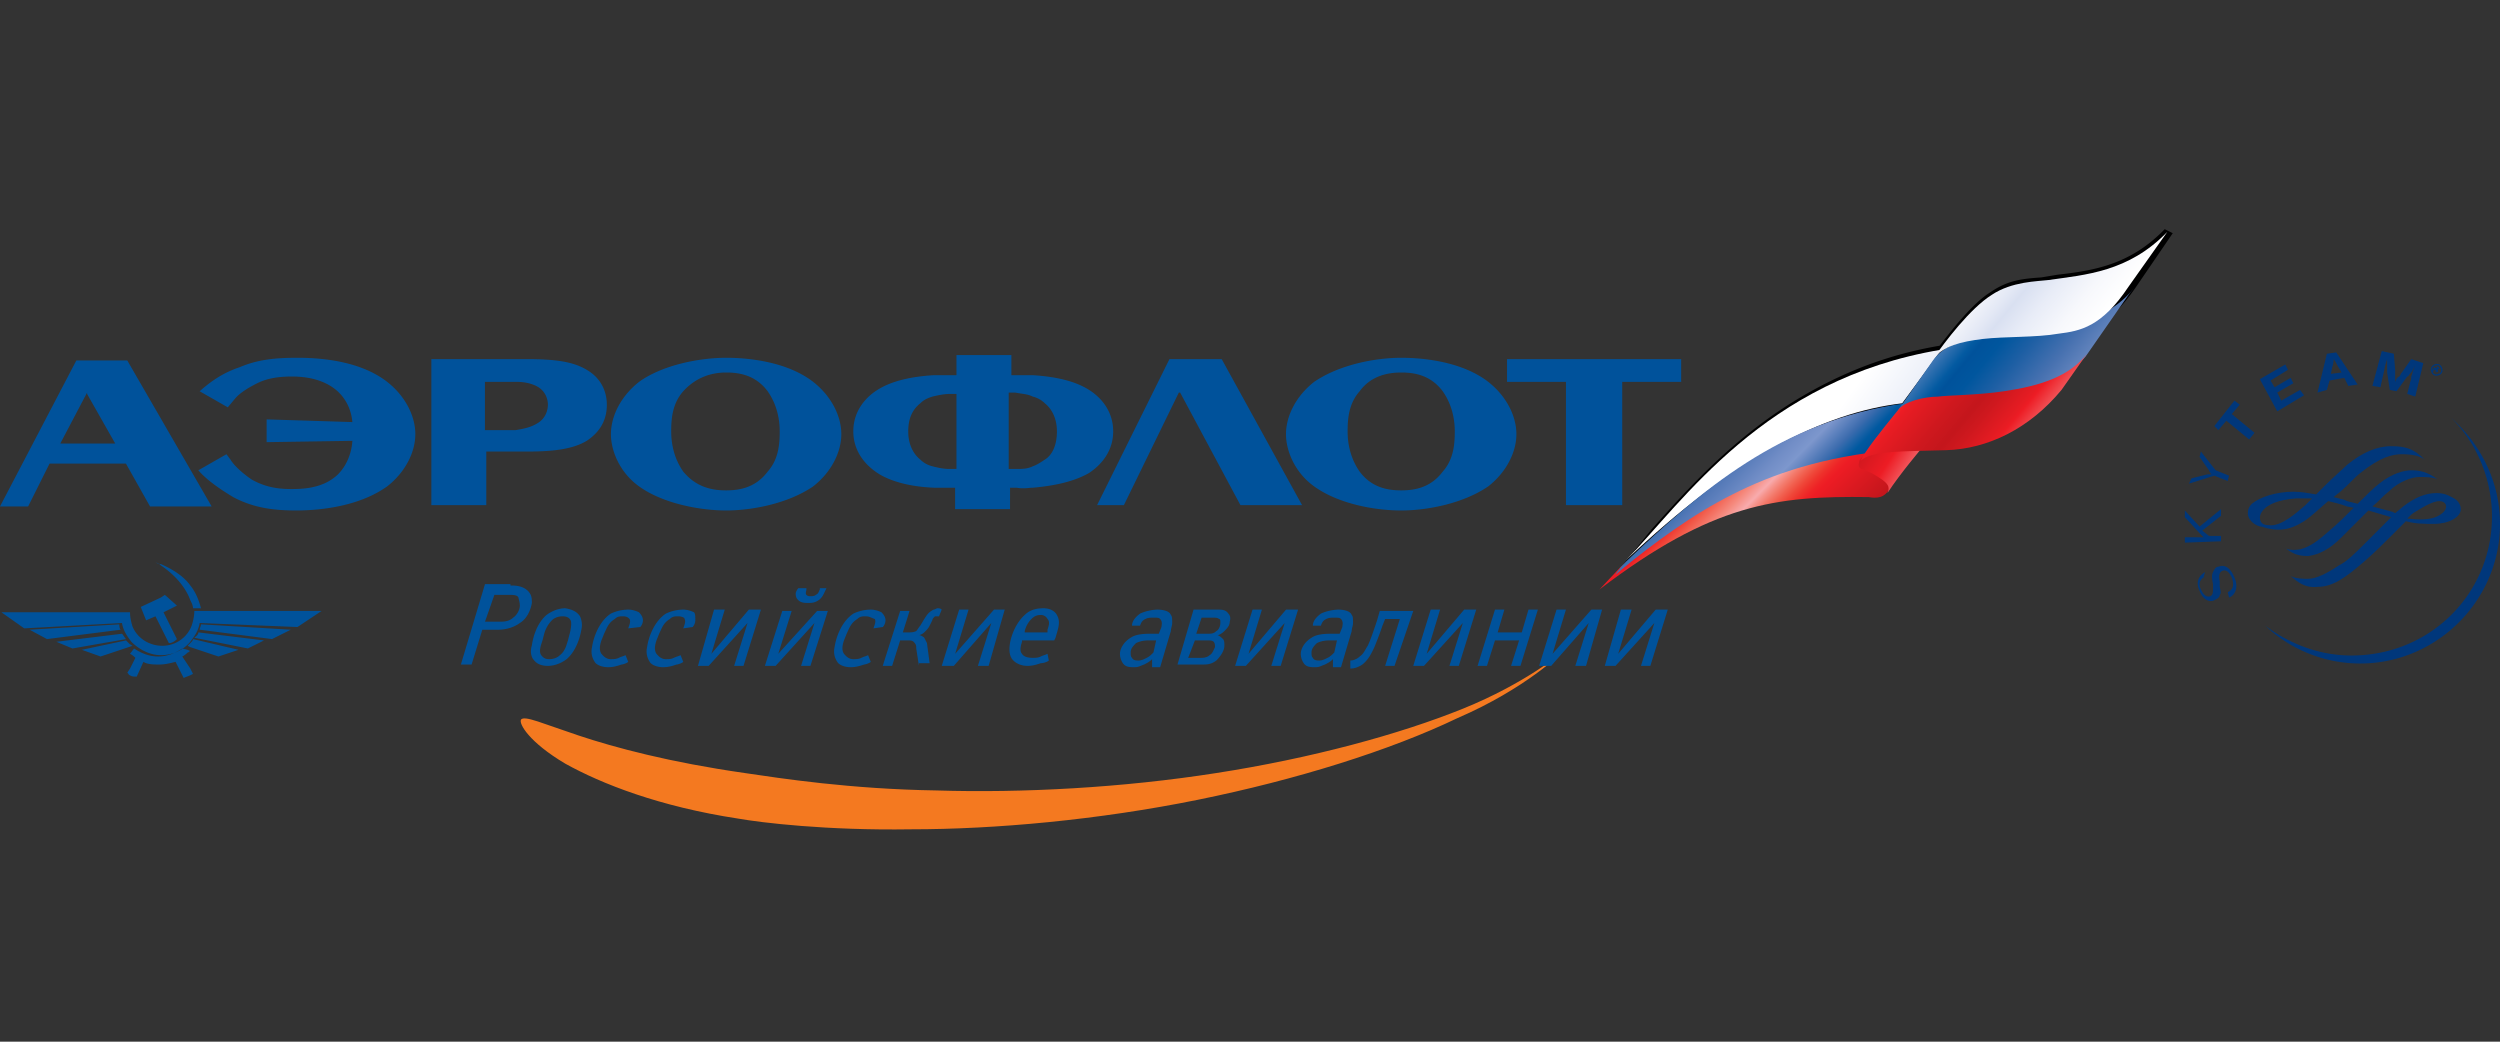 <svg width="240" height="100" viewBox="0 0 240 100" fill="none" xmlns="http://www.w3.org/2000/svg"><rect x="0" y="0" width="240" height="100" fill="#333333" stroke="none"/><g clip-path="url(#a)"><g fill-rule="evenodd" clip-rule="evenodd"><path d="M207.812 22c-3.343 3.472-6.944 3.987-10.288 4.372l-1.543.258c-1.8.128-3.215.257-4.887 1.414-1.671 1.029-3.6 3.472-4.886 5.144-5.273.9-9.517 2.7-13.246 4.887-6.559 3.858-11.06 9.002-14.403 12.731l-3.215 3.987.643-.129c6.044-5.915 11.702-10.03 17.104-12.602 3.343-1.672 6.558-2.572 9.773-2.958h.129l3.472-4.758c.9-.9 2.186-1.286 4.115-1.415l3.472-.257 2.958-.129 1.029-.128c2.315-.386 4.244-.9 6.944-4.759l3.601-5.272-.772-.386Zm-24.176 14.789s-1.029 1.415-1.158 1.543c-3.086.386-6.301 1.415-9.516 2.83-4.115 2.057-8.359 4.758-12.86 8.616 3.086-3.473 7.202-7.845 12.86-11.189a37.788 37.788 0 0 1 12.86-4.758c-.515.515-2.186 2.958-2.186 2.958Zm20.576-9.516c-2.572 3.729-4.373 4.243-6.559 4.5l-.9.13-2.958.128-3.472.257c-1.415.129-2.444.386-3.344 1.029 1.158-1.543 2.958-3.73 4.373-4.758 1.543-1.03 3.472-1.158 4.629-1.286l.643-.129h.129l1.029-.129c2.7-.385 5.787-.9 8.873-3.215-1.157 1.672-2.443 3.473-2.443 3.473Z" fill="#000"/><path d="M155.601 54.407c10.545-8.102 16.075-11.188 28.549-11.445l-2.701 3.858c-.514 1.029-1.286 1.029-2.057.9-8.874-.129-15.047.643-25.849 8.873l2.058-2.186Z" fill="url(#b)"/><path d="M156.113 53.764c10.288-9.774 18.904-14.146 26.492-15.046.643-.9 3.086-4.115 3.729-5.144-16.975 2.829-24.82 14.66-30.221 20.19Z" fill="url(#c)"/><path d="M156.115 53.892c-.129.13-.515.515-.772.9-.128.13-.257.386-.257.386 1.929-1.671 6.044-4.886 9.774-6.944 3.729-2.057 8.101-3.858 14.531-4.758.643-.643 2.572-3.344 3.472-4.758-11.959 1.672-19.675 8.487-26.748 15.174Z" fill="url(#d)"/><path d="M181.197 47.334c.129-.386.386-.771-.9-1.543-1.543-1.029-2.057-.514-1.8-1.543.257-.772 3.472-2.186 6.044-1.286 0 0-2.186 2.572-3.344 4.372Z" fill="url(#e)"/><path d="M190.451 32.416c-2.443.258-3.987.9-4.887 2.187l-3.343 4.758c.771-.643 2.957-1.029 5.401-1.029h.643c.386 0 .771-.129 1.029-.129 3.472-.128 8.101-.643 10.931-3.986l4.115-5.916.514-.643c-3.729 4.758-11.831 4.244-14.403 4.758Z" fill="url(#f)"/><path d="M196.618 26.886c-1.029.129-3.472.129-5.401 1.415-2.058 1.286-4.501 4.501-5.658 6.173 1.028-1.286 2.7-1.672 4.758-1.93 2.186-.256 5.144-.128 7.33-.514 2.058-.257 4.115-.643 6.687-4.5l3.73-5.273c-3.73 3.858-7.845 4.115-11.446 4.63Z" fill="url(#g)"/><path d="M192.375 37.56c-2.572.386-5.529.386-6.301.515-1.415 0-3.344.514-3.858 1.286-1.672 2.058-3.215 3.986-3.601 4.887 1.029-1.03 4.244-.9 8.231-1.03 3.986-.128 7.973-2.057 11.059-5.786l2.444-3.472c-1.672 2.186-4.501 3.086-7.974 3.6Z" fill="url(#h)"/></g><path d="M235.338 40.133c2.186 2.186 3.601 5.144 3.858 8.487.515 7.46-5.015 13.76-12.474 14.275-3.472.257-6.687-.9-9.259-2.83a13.274 13.274 0 0 0 10.031 3.601c7.33-.514 12.988-6.944 12.474-14.274-.257-3.73-2.058-6.945-4.63-9.26Zm-23.789 15.303c-.385.257-.514.643-.257 1.157.257.515.515.772.9.643.258-.128.258-.386.258-.9v-.257c-.129-.643-.129-.9 0-1.158.128-.257.257-.514.514-.514.643-.257 1.157.129 1.543 1.029.386.9.129 1.672-.514 1.929l-.129-.515c.515-.257.643-.643.386-1.414-.257-.515-.514-.772-.9-.643-.257.128-.386.386-.257 1.029v.514c.128.514.128.643 0 .772 0 .257-.258.385-.515.514-.514.257-1.157-.129-1.414-.9-.386-.772-.129-1.415.514-1.8l-.129.514Zm-.388-4.886 2.057-1.672v.643l-1.8 1.414.643.515h1.157v.514l-3.472.129v-.515h1.801l-.129-.128-.129-.129-1.543-1.672v-.643l1.415 1.544Zm1.542-5.402 1.286.515-.129.514-1.286-.514-2.443.771.257-.514 1.543-.386h.386c-.129-.128-.129-.128-.257-.386l-.9-1.286.128-.514 1.415 1.8Zm2.317-6.301-.772.9 2.186 1.8-.514.643-2.186-1.8-.772.9-.386-.386 1.929-2.443.515.386Zm4.626-3.344-1.672 1.029.386.643 1.543-.9.257.514-1.543.9.386.772 1.8-1.03.386.515-2.572 1.544-1.672-3.087 2.444-1.414.257.514Zm6.691 1.415-.901.128-.385-.771-1.415.257-.257.9-.9.257.9-3.729.9-.129 2.058 3.087Zm-1.929-1.8c-.129-.258-.258-.515-.386-.644 0 .258 0 .386-.129.772l-.128.643 1.028-.129-.385-.643Zm7.457 2.957-.771-.257.257-1.029c0-.128.128-.257.128-.514s.129-.386.129-.514c0-.13.129-.258.129-.386l.128-.258c-.257.386-.257.515-.514.772-.129.129-.129.257-.257.257l-1.029 1.415-.643-.129-.257-1.672v-1.286l-.129.386c-.129.515-.129.643-.257 1.158l-.257 1.157-.772-.128.9-3.344 1.158.257.128 1.543v1.158c.129-.258.129-.386.386-.515.129-.128.129-.257.257-.386l.9-1.285 1.158.385-.772 3.215Z" fill="#00377B"/><path d="M225.307 44.634c-.385.386-1.286 1.157-2.057 1.929l-.9.9c-.772-.129-1.415-.257-2.187-.257-1.671 0-3.215.514-3.986 1.157-.257.258-.386.515-.386.9 0 .772.9 1.287 1.286 1.287 1.543.514 2.701.385 4.115-.515.772-.514 1.543-1.286 2.315-1.929.514.129 1.157.257 1.8.514l.643.13c-.771.77-1.543 1.542-2.314 2.185-1.029.9-1.801 1.543-2.83 1.8-.771.13-1.286 0-1.414-.128.643.514 1.157.772 2.186.772 1.029-.129 2.058-.643 3.215-1.8l1.543-1.544 1.029-1.029 2.186.643-1.286 1.286-1.157 1.158c-1.158 1.157-1.801 1.8-2.572 2.186-1.158.771-2.186 1.286-2.958 1.286-.386 0-1.157 0-1.672-.257.643.514 1.286 1.157 2.572 1.029 1.415 0 2.572-.772 4.501-2.444.9-.772 1.801-1.672 2.572-2.443l1.415-1.415c.9.257 1.8.257 2.7.257 1.415 0 2.572-.643 2.572-1.414 0-.515-.385-.9-.643-1.03-.257-.128-.771-.514-1.671-.514-1.029 0-2.058.386-3.215 1.286l-.772.644-.257-.13-1.929-.514c.643-.514 1.029-1.028 1.543-1.414 1.029-1.029 2.315-1.415 2.958-1.415.514 0 1.414 0 1.8.258-1.029-.772-1.8-.9-2.572-.9-.643 0-1.8.257-3.086 1.285-.515.386-1.286 1.158-2.058 1.93l-1.029-.258-.257-.129-1.029-.257.643-.514c.772-.643 1.415-1.415 1.929-1.8 1.929-1.544 3.087-1.8 3.987-1.8.9 0 1.672.128 2.186.514-1.029-1.03-1.8-1.286-3.215-1.286-1.414 0-2.829.642-4.244 1.8Zm-7.458 5.787c-.643 0-.901-.257-.901-.772 0 0 0-1.543 3.473-1.8h1.543l-.386.386-.257.257c-.9.772-2.315 2.058-3.472 1.929Zm14.017-1.286c1.029-.643 1.8-1.029 2.315-1.029.257 0 .643.129.643.514 0 .386-.386.772-1.029 1.03-.643.257-1.672.257-2.701.128.258-.257.515-.514.772-.643Zm1.542-13.889c.128-.258.514-.386.771-.258.258.129.386.515.258.772-.129.257-.515.386-.772.257-.257-.128-.386-.514-.257-.771Zm.9.514c.129-.257 0-.514-.129-.643-.257-.129-.514 0-.643.129-.128.257 0 .514.129.643.257.128.514 0 .643-.129Zm-.386.129-.128-.386h-.129l-.129.257h-.128l.257-.514.257.128c.129 0 .129.129.129.257 0 .129-.129.129-.257 0l.128.258Zm0-.515c.129 0 .129.129.257 0 0 0 0-.128-.128-.128l-.129-.129v.257Z" fill="#00377B"/><path d="M71.5 74.212c3.472.514 10.16 1.543 18.39 1.671 8.23.258 17.875-.257 26.877-1.671 9.131-1.415 17.618-3.73 23.662-6.173 6.045-2.444 9.517-5.401 9.517-5.401s-3.472 3.472-10.031 6.301c-6.43 3.087-15.432 5.916-24.948 7.845-9.517 1.929-19.419 2.829-27.52 2.829-8.102.129-14.404-.643-16.59-1.029-7.587-1.157-13.117-3.344-16.59-5.273-3.472-2.057-4.5-3.858-4.243-4.243.386-.386 2.057.386 5.53 1.543 3.472 1.157 8.744 2.572 15.946 3.6Z" fill="#F47920"/><path fill-rule="evenodd" clip-rule="evenodd" d="m107.894 48.492 5.273-10.803h.128l5.787 10.803h5.916l-7.716-14.018h-5.015l-6.945 14.018h2.572Zm-82.296-6.045 8.23-.128c-.129 1.929-1.157 3.086-1.672 3.472-1.414 1.157-3.343 1.157-4.244 1.157-1.414 0-2.572-.257-3.729-.9-.771-.514-1.672-1.286-2.058-1.929l-.385-.514-2.7 1.543c.77.9 2.057 1.8 3.343 2.572 1.929 1.029 3.858 1.286 6.044 1.286 2.315 0 6.044-.386 8.745-2.315 1.8-1.415 2.7-3.344 2.7-5.015 0-1.672-.9-3.601-2.7-5.016-2.315-1.8-5.659-2.314-8.617-2.314-1.929 0-3.729.128-5.53.9-1.542.514-2.7 1.286-3.857 2.314l2.7 1.544.643-.772c.515-.643 1.415-1.157 2.186-1.543 1.03-.514 2.187-.643 3.344-.643 2.315 0 3.73.771 4.501 1.543.514.514 1.157 1.415 1.286 2.83l-8.23-.258v2.186Zm108.917-6.687c1.286 0 2.829.257 3.986 1.8.9 1.286 1.158 2.701 1.158 3.858 0 1.286-.129 2.701-1.158 3.858-1.157 1.544-2.7 1.8-3.986 1.8s-2.83-.256-3.987-1.8c-.9-1.286-1.157-2.7-1.157-3.858 0-1.286.128-2.7 1.157-3.858 1.029-1.414 2.572-1.8 3.987-1.8Zm0 13.246c2.443 0 5.915-.643 8.359-2.315 1.8-1.415 2.7-3.344 2.7-5.015 0-1.672-.9-3.601-2.7-5.016-2.315-1.8-5.787-2.314-8.359-2.314-2.444 0-5.916.643-8.359 2.314-1.801 1.415-2.701 3.344-2.701 5.016 0 1.671.9 3.729 2.701 5.015 2.314 1.672 5.787 2.315 8.359 2.315Zm-45.01-10.931c.515-.128 1.158-.257 1.672-.257h.643v7.202h-.643c-.643 0-1.157-.129-1.672-.258a2.486 2.486 0 0 1-1.157-.643c-.643-.514-1.157-1.414-1.157-2.7 0-1.415.514-2.186 1.157-2.7.386-.387.772-.515 1.157-.644Zm9.645 8.745c2.958-.257 4.501-.9 5.402-1.415 1.543-1.028 2.314-2.443 2.314-3.986 0-2.058-1.286-3.344-2.314-3.987-1.415-.9-3.344-1.286-5.402-1.414h-2.057v-1.93H91.82v1.93h-2.186c-2.058.128-3.987.514-5.401 1.414-1.029.643-2.315 1.93-2.315 3.987 0 1.543.772 2.958 2.315 3.986.771.515 2.443 1.286 5.401 1.415h2.057v2.058h5.273V46.82h.643c.643.129 1.157 0 1.543 0Zm0-8.745a2.49 2.49 0 0 1 1.158.643c.643.515 1.157 1.415 1.157 2.7 0 1.415-.514 2.316-1.157 2.701-.386.258-.772.515-1.158.643-.514.258-1.029.258-1.672.258h-.642v-7.33h.642c.644.128 1.158.128 1.672.385ZM69.708 35.76c1.286 0 2.83.257 3.987 1.8.9 1.286 1.157 2.701 1.157 3.858 0 1.286-.129 2.701-1.157 3.858-1.158 1.544-2.701 1.8-3.987 1.8s-2.83-.256-4.115-1.8c-.9-1.286-1.158-2.7-1.158-3.858 0-1.286.129-2.7 1.158-3.858 1.286-1.414 2.829-1.8 4.115-1.8Zm0 13.246c2.443 0 5.916-.643 8.359-2.315 1.8-1.415 2.7-3.344 2.7-5.015 0-1.672-.9-3.601-2.7-5.016-2.315-1.8-5.787-2.314-8.359-2.314-2.443 0-6.044.643-8.359 2.314-1.8 1.415-2.7 3.344-2.7 5.016 0 1.671.9 3.729 2.7 5.015 2.315 1.672 5.916 2.315 8.359 2.315ZM49.64 43.348h1.03c2.571 0 4.372-.258 5.658-1.03 1.543-1.028 1.929-2.314 1.929-3.471 0-1.03-.386-2.444-1.93-3.344-1.285-.772-2.957-1.029-5.786-1.029H41.41v14.018h5.273v-5.144h2.958Zm0-6.688c.643 0 1.415.129 2.058.515.772.514.9 1.286.9 1.672 0 .385-.128 1.286-1.029 1.8-.643.386-1.286.514-2.057.643h-2.958v-4.63h3.087ZM8.359 37.818l2.7 4.758H5.788l2.572-4.887v.129Zm3.73 6.687 2.314 4.115h5.916l-8.102-14.017H7.33L0 48.62h2.7l2.058-4.115h7.33Zm132.585-7.845h5.658v11.832h5.401V36.66h5.659v-2.186h-16.718v2.186ZM6.952 62.252 5.41 61.61l6.302-.772c.128.13.257.386.386.515l-5.144.9Zm16.847 0 1.543-.772-6.301-.771c0 .257-.257.386-.386.514l5.144 1.03Zm-.9.129-1.93.643-2.7-.9-.257-.13.257-.256c.129-.129.258-.258.258-.386l4.372 1.029Zm5.015-1.93-1.8.9-6.945-.9c0-.128.13-.385.13-.514l8.615.515Zm.643-.257 2.315-1.543H18.655c0 .515-.129 1.03-.257 1.415a3.006 3.006 0 0 1-2.83 1.929c-1.157 0-2.314-.643-2.829-1.8-.128-.386-.257-.9-.257-1.415H.137l2.186 1.543 9.388-.514c.128.771.514 1.286.9 1.8.771.772 1.8 1.286 2.83 1.286 1.028 0 2.057-.386 2.828-1.286.386-.514.772-1.029.9-1.8l9.388.386ZM18.27 64.181l.258.514-.258.13-.643.256-.771-1.543c-.515.129-1.03.257-1.543.257-.515 0-1.158 0-1.544-.257l-.643 1.415c-.257 0-.514 0-.643-.129-.128 0-.128-.129-.257-.257l.257-.386.515-1.029c-.129-.128-.258-.257-.515-.386l.386-.514c.772.514 1.543.772 2.315.772.771 0 1.543-.258 2.315-.772l.514.129.257.128c-.128 0-.128.129-.257.129a1.775 1.775 0 0 1-.514.386l.771 1.157Zm0-7.973c.515.643.772 1.286 1.03 2.186h-.773c0-.257-.128-.514-.257-.771-.514-1.415-1.671-2.572-2.829-3.344-.128-.129-.257-.257-.514-.257.128 0 .257.128.514.128 1.158.515 2.186 1.158 2.83 2.058Zm-2.057 5.53c.257 0 .514-.129.771-.386l-1.286-2.572 1.286-.643-1.157-1.029-.386.257-1.929.9.514 1.286.9-.385 1.287 2.572Zm-3.473.257c-.128 0-.128-.129-.257-.129l-.385-.386-4.244.9 1.8.644 3.086-1.03Zm-1.157-1.543c-.129-.129-.129-.386-.129-.515l-8.616.515 1.672.9 7.073-.9Z" fill="#00529B"/><path d="M49.002 56.208c.386 0 1.158 0 1.672.514.386.386.386.772.386 1.158-.129.771-.515 1.543-1.157 1.929-.515.386-1.286.643-2.058.643h-1.543l-1.03 3.343h-1.028l2.315-7.716h2.443v.129ZM46.56 59.68h1.543c.515 0 .9-.129 1.158-.386.385-.257.643-.771.643-1.157s-.13-.643-.13-.772c-.128-.257-.514-.257-.9-.257H47.46l-.9 2.572Zm9.12-.515c.13.257.258.772.13 1.286-.13.772-.515 2.058-1.415 2.83-.515.385-1.158.642-1.8.642-1.03 0-1.286-.514-1.415-.643-.257-.386-.257-.9-.129-1.286.129-.9.515-2.186 1.415-2.957.514-.386 1.157-.643 1.8-.643.772.128 1.158.385 1.415.771Zm-1.028 1.8c.129-.385.257-1.157.129-1.414-.129-.257-.386-.386-.772-.386s-.772.129-1.029.386c-.386.386-.643.9-.771 1.414l-.129.515c-.128.386-.386 1.029-.128 1.415.128.128.257.385.771.385.386 0 .772-.128 1.029-.386.514-.385.643-1.028.771-1.414l.13-.514Zm5.656 2.573c-.129.128-.515.257-.643.257-.386.128-.772.257-1.286.257-.643 0-1.158-.257-1.286-.514a1.786 1.786 0 0 1-.257-1.415c.128-.9.643-2.443 1.8-3.215a3.96 3.96 0 0 1 1.672-.386c.386 0 .771.129 1.029.258.257.257.385.514.385.771a.982.982 0 0 1-.257.643l-1.157.129c.128-.386.257-.643.128-.9-.128-.13-.257-.258-.643-.258-.257 0-.514 0-.771.258-.643.385-.772.9-1.029 1.414l-.257.643c-.129.386-.257.9 0 1.286.128.129.386.515.9.515.257 0 .514 0 .772-.13.257-.128.385-.128.643-.256l.257.643Zm5.285 0c-.129.128-.514.257-.643.257-.386.128-.772.257-1.286.257-.643 0-1.157-.257-1.286-.514a1.786 1.786 0 0 1-.257-1.415c.128-.9.643-2.443 1.8-3.215a3.96 3.96 0 0 1 1.672-.386c.386 0 .772.129 1.029.258.128.128.128.385.128.771a.982.982 0 0 1-.257.643l-.9.129c.129-.386.257-.643.129-.9 0-.13-.258-.258-.643-.258-.258 0-.515 0-.772.258-.643.385-.772.9-1.029 1.414l-.257.643c-.129.386-.257.9 0 1.286.129.129.386.515.9.515.257 0 .515 0 .772-.13.257-.128.386-.128.643-.256l.257.643Zm5.783.385h-.9l1.286-4.115-3.73 4.115h-1.028l1.543-5.4h1.029l-1.286 4.243 3.6-4.244h1.158l-1.672 5.401Zm6.426.001h-.9l1.286-4.115-3.73 4.115H73.43l1.67-5.274h.9l-1.285 4.115 3.73-4.115h1.028l-1.672 5.273Zm1.543-7.588c0 .129 0 .129-.128.386-.129.257-.257.643-.643.9-.386.258-.643.258-1.03.258-.256 0-.642 0-.9-.258-.128-.128-.257-.257-.257-.643 0-.128.13-.385.258-.514h.771v.129c0 .128-.128.385 0 .514.129.129.258.129.386.129.129 0 .386 0 .514-.129.258-.129.258-.257.386-.514v-.129h.643v-.129Zm4.248 7.202c-.129.128-.514.257-.643.257-.386.128-.772.257-1.286.257-.643 0-1.157-.257-1.286-.514a1.786 1.786 0 0 1-.257-1.415c.128-.9.643-2.443 1.8-3.215a3.96 3.96 0 0 1 1.672-.386c.386 0 .772.129 1.029.258.257.257.385.514.385.771a.982.982 0 0 1-.257.643l-.9.129c.129-.386.257-.643.129-.9-.386-.13-.515-.258-.9-.258-.258 0-.515 0-.772.258-.643.385-.772.9-1.029 1.414l-.257.643c-.129.386-.257.9 0 1.286.129.129.386.515.9.515.257 0 .515 0 .772-.13.257-.128.386-.128.643-.256l.257.643Zm4.623.385-.257-1.672c0-.257 0-.385-.257-.642-.129-.13-.386-.13-.514-.13h-.772l-.772 2.444h-.9l1.672-5.272h.9l-.643 2.057h.643c.129 0 .386 0 .643-.128.129-.129.257-.386.386-.515l.386-.643c.257-.385.386-.643.9-.9.129 0 .257-.128.386-.128.128 0 .257 0 .386.128l-.258.643h-.385c-.13.129-.258.257-.258.386l-.257.514c-.129.258-.257.386-.514.643-.129.129-.386.258-.515.258.129 0 .386.128.515.257l.257.514.257 1.93h-1.029v.256Zm6.694 0h-1.03l1.286-4.115-3.6 4.115h-1.158l1.672-5.4h.9l-1.286 4.243 3.73-4.244h1.028l-1.543 5.401Zm3.206-2.315c-.128.386-.257.9 0 1.158.129.257.515.386 1.03.386.256 0 .513 0 .77-.129.258-.129.386-.129.644-.257l.128.643c-.128.129-.514.257-.771.257-.386.129-.772.257-1.286.257-.9 0-1.415-.514-1.543-.771-.515-.9.128-3.087 1.286-4.115.514-.515 1.157-.643 1.8-.643.771 0 1.157.385 1.286.643.386.643.128 1.285-.129 2.186l-.128.257h-3.087v.129Zm2.444-.9v-.257c.128-.386.257-.771 0-1.029a.708.708 0 0 0-.643-.385c-.386 0-.643.128-.9.385a2.486 2.486 0 0 0-.643 1.158v.128h2.186Zm10.042 2.572c-.257.258-.514.386-.772.515-.385.128-.514.257-.9.257s-.771 0-1.029-.257c-.128-.129-.385-.514-.385-1.029 0-.514.385-1.157 1.028-1.543.386-.257.901-.386 1.929-.386h.772l.257-.643c0-.129.129-.514-.128-.772-.129-.128-.258-.128-.643-.128-.258 0-.515 0-.772.129-.257.128-.386.257-.514.642h-.772c0-.385.257-.771.772-1.157.514-.257 1.286-.386 1.671-.386.515 0 1.158.129 1.286.515.129.128.129.386.129.771 0 .258-.129.515-.129.772l-1.028 3.472h-.772v-.772Zm.386-1.8h-.772c-.514 0-.9.129-1.157.257-.257.258-.515.515-.515.9 0 .258 0 .386.129.515.129.257.386.257.643.257s.514-.128.772-.257c.257-.129.385-.257.643-.514l.257-1.158Zm3.594-2.958h2.315c.386 0 .772 0 1.029.386.128.129.257.386.128.772 0 .386-.257.643-.514.9s-.514.386-.643.386c.257.128.386.257.514.386.129.128.129.385.129.643 0 .385-.257.9-.772 1.414-.514.386-.9.386-1.414.386h-2.315l1.543-5.273Zm-.514 4.63h1.286c.386 0 .643-.129.771-.257.258-.129.386-.515.515-.772 0-.128 0-.386-.129-.514-.128-.129-.386-.129-.514-.129h-1.286l-.643 1.672Zm.771-2.315h1.158c.257 0 .514 0 .771-.257.258-.129.386-.514.386-.772 0-.257 0-.386-.128-.386-.129-.128-.386-.128-.515-.128h-1.157l-.515 1.543Zm8.106 3.086h-.901l1.286-4.115-3.729 4.115h-1.029l1.672-5.4h.9l-1.286 4.243 3.601-4.244h1.157l-1.671 5.401Zm5.018-.643c-.257.258-.514.386-.771.515-.386.128-.515.257-.9.257-.386 0-.772 0-1.029-.257-.129-.129-.386-.514-.386-1.029 0-.514.386-1.157 1.029-1.543.386-.257.9-.386 1.929-.386h.771l.258-.643c0-.129.128-.514-.129-.772-.129-.128-.257-.128-.643-.128-.257 0-.514 0-.772.129-.257.128-.385.257-.514.642h-.772c0-.385.258-.771.772-1.157.514-.257 1.286-.386 1.672-.386.514 0 1.157.129 1.286.515.128.128.128.386.128.771 0 .258-.128.515-.128.772l-1.029 3.472h-.772v-.772Zm.386-1.8h-.771c-.515 0-.901.129-1.158.257-.257.258-.514.515-.514.9 0 .258 0 .386.128.515.129.257.386.257.643.257.258 0 .515-.128.772-.257s.386-.257.643-.514l.257-1.158Zm5.524 2.444h-.901l1.415-4.501h-1.415l-.257.643c-.257.772-.514 1.415-.771 2.058-.258.514-.515 1.157-1.158 1.671-.385.258-.771.386-1.157.386v-.771c.257 0 .643-.129.9-.386.386-.257.514-.643.772-1.029.257-.514.643-1.672.9-2.443l.257-.9h3.215l-1.8 5.272Zm6.173-.001h-.9l1.286-4.115-3.729 4.115h-1.029l1.672-5.4h.9l-1.286 4.243 3.601-4.244h1.157l-1.672 5.401Zm5.917 0h-.9l.771-2.443h-2.315l-.771 2.444h-.9l1.671-5.402h.901l-.643 2.187h2.314l.643-2.187h.901l-1.672 5.401Zm6.296 0h-1.029l1.286-4.115-3.601 4.115h-1.157l1.672-5.4h.9l-1.286 4.243 3.729-4.244h1.029l-1.543 5.401Zm6.174 0h-.9l1.286-4.115-3.73 4.115h-1.028l1.543-5.4h1.029l-1.286 4.243 3.6-4.244h1.158l-1.672 5.401Z" fill="#00529B"/></g><defs><linearGradient id="b" x1="160.778" y1="41.987" x2="173.606" y2="54.652" gradientUnits="userSpaceOnUse"><stop stop-color="#C4161C"/><stop offset=".3" stop-color="#ED1C24"/><stop offset=".329" stop-color="#EE332C"/><stop offset=".388" stop-color="#F15A49"/><stop offset=".471" stop-color="#F58A7E"/><stop offset=".529" stop-color="#F8ABAD"/><stop offset=".553" stop-color="#F6958E"/><stop offset=".589" stop-color="#F3796A"/><stop offset=".624" stop-color="#F15F4E"/><stop offset=".658" stop-color="#EF4739"/><stop offset=".69" stop-color="#EE332C"/><stop offset=".721" stop-color="#EE2326"/><stop offset=".748" stop-color="#ED1C24"/><stop offset="1" stop-color="#C4161C"/></linearGradient><linearGradient id="c" x1="155.888" y1="32.496" x2="186.83" y2="54.977" gradientUnits="userSpaceOnUse"><stop stop-color="#fff"/><stop offset=".34" stop-color="#fff"/><stop offset=".54" stop-color="#fff"/><stop offset=".91" stop-color="#C7D2EC"/><stop offset="1" stop-color="#C7D2EC"/></linearGradient><linearGradient id="d" x1="161.277" y1="39.395" x2="178.413" y2="56.311" gradientUnits="userSpaceOnUse"><stop stop-color="#00529B"/><stop offset=".13" stop-color="#00529B"/><stop offset=".171" stop-color="#035AA2"/><stop offset=".307" stop-color="#5177B6"/><stop offset=".408" stop-color="#718DC6"/><stop offset=".462" stop-color="#7D97CD"/><stop offset=".47" stop-color="#7792C9"/><stop offset=".549" stop-color="#3C6CAE"/><stop offset=".607" stop-color="#0059A0"/><stop offset=".637" stop-color="#00529B"/><stop offset=".917" stop-color="#00529B"/></linearGradient><linearGradient id="e" x1="178.243" y1="42.153" x2="185.172" y2="46.653" gradientUnits="userSpaceOnUse"><stop stop-color="#C4161C"/><stop offset=".451" stop-color="#ED1C24"/><stop offset="1" stop-color="#F8ABAD"/></linearGradient><linearGradient id="f" x1="184.117" y1="25.645" x2="203.42" y2="41.693" gradientUnits="userSpaceOnUse"><stop stop-color="#C7D6EE"/><stop offset=".073" stop-color="#C7D6EE"/><stop offset=".117" stop-color="#ACBFE0"/><stop offset=".211" stop-color="#738FC4"/><stop offset=".346" stop-color="#035AA1"/><stop offset=".371" stop-color="#00529B"/><stop offset=".429" stop-color="#00569E"/><stop offset=".519" stop-color="#1E5FA4"/><stop offset=".632" stop-color="#4771B0"/><stop offset=".761" stop-color="#738FC4"/><stop offset=".902" stop-color="#AEC0E1"/><stop offset=".949" stop-color="#C7D6EE"/><stop offset="1" stop-color="#C7D6EE"/></linearGradient><linearGradient id="g" x1="188.188" y1="21.105" x2="206.242" y2="36.115" gradientUnits="userSpaceOnUse"><stop stop-color="#fff"/><stop offset=".174" stop-color="#fff"/><stop offset=".246" stop-color="#F6F7FB"/><stop offset=".344" stop-color="#E3E8F5"/><stop offset=".387" stop-color="#D9E0F1"/><stop offset=".475" stop-color="#E8ECF7"/><stop offset=".594" stop-color="#F7F8FC"/><stop offset=".7" stop-color="#fff"/><stop offset="1" stop-color="#fff"/></linearGradient><linearGradient id="h" x1="181.049" y1="32.153" x2="197.335" y2="45.693" gradientUnits="userSpaceOnUse"><stop stop-color="#F8ABAD"/><stop offset=".056" stop-color="#F8ABAD"/><stop offset=".072" stop-color="#F7A09D"/><stop offset=".127" stop-color="#F47B6C"/><stop offset=".176" stop-color="#F15B4A"/><stop offset=".219" stop-color="#EF3E32"/><stop offset=".254" stop-color="#EE2727"/><stop offset=".276" stop-color="#ED1C24"/><stop offset=".294" stop-color="#E71C23"/><stop offset=".438" stop-color="#CE181E"/><stop offset=".517" stop-color="#C4161C"/><stop offset=".574" stop-color="#CE181E"/><stop offset=".679" stop-color="#E71C23"/><stop offset=".692" stop-color="#ED1C24"/><stop offset=".891" stop-color="#F7A2A1"/><stop offset="1" stop-color="#F8ABAD"/></linearGradient><clipPath id="a"><path fill="#fff" d="M0 0h240v100H0z"/></clipPath></defs></svg>